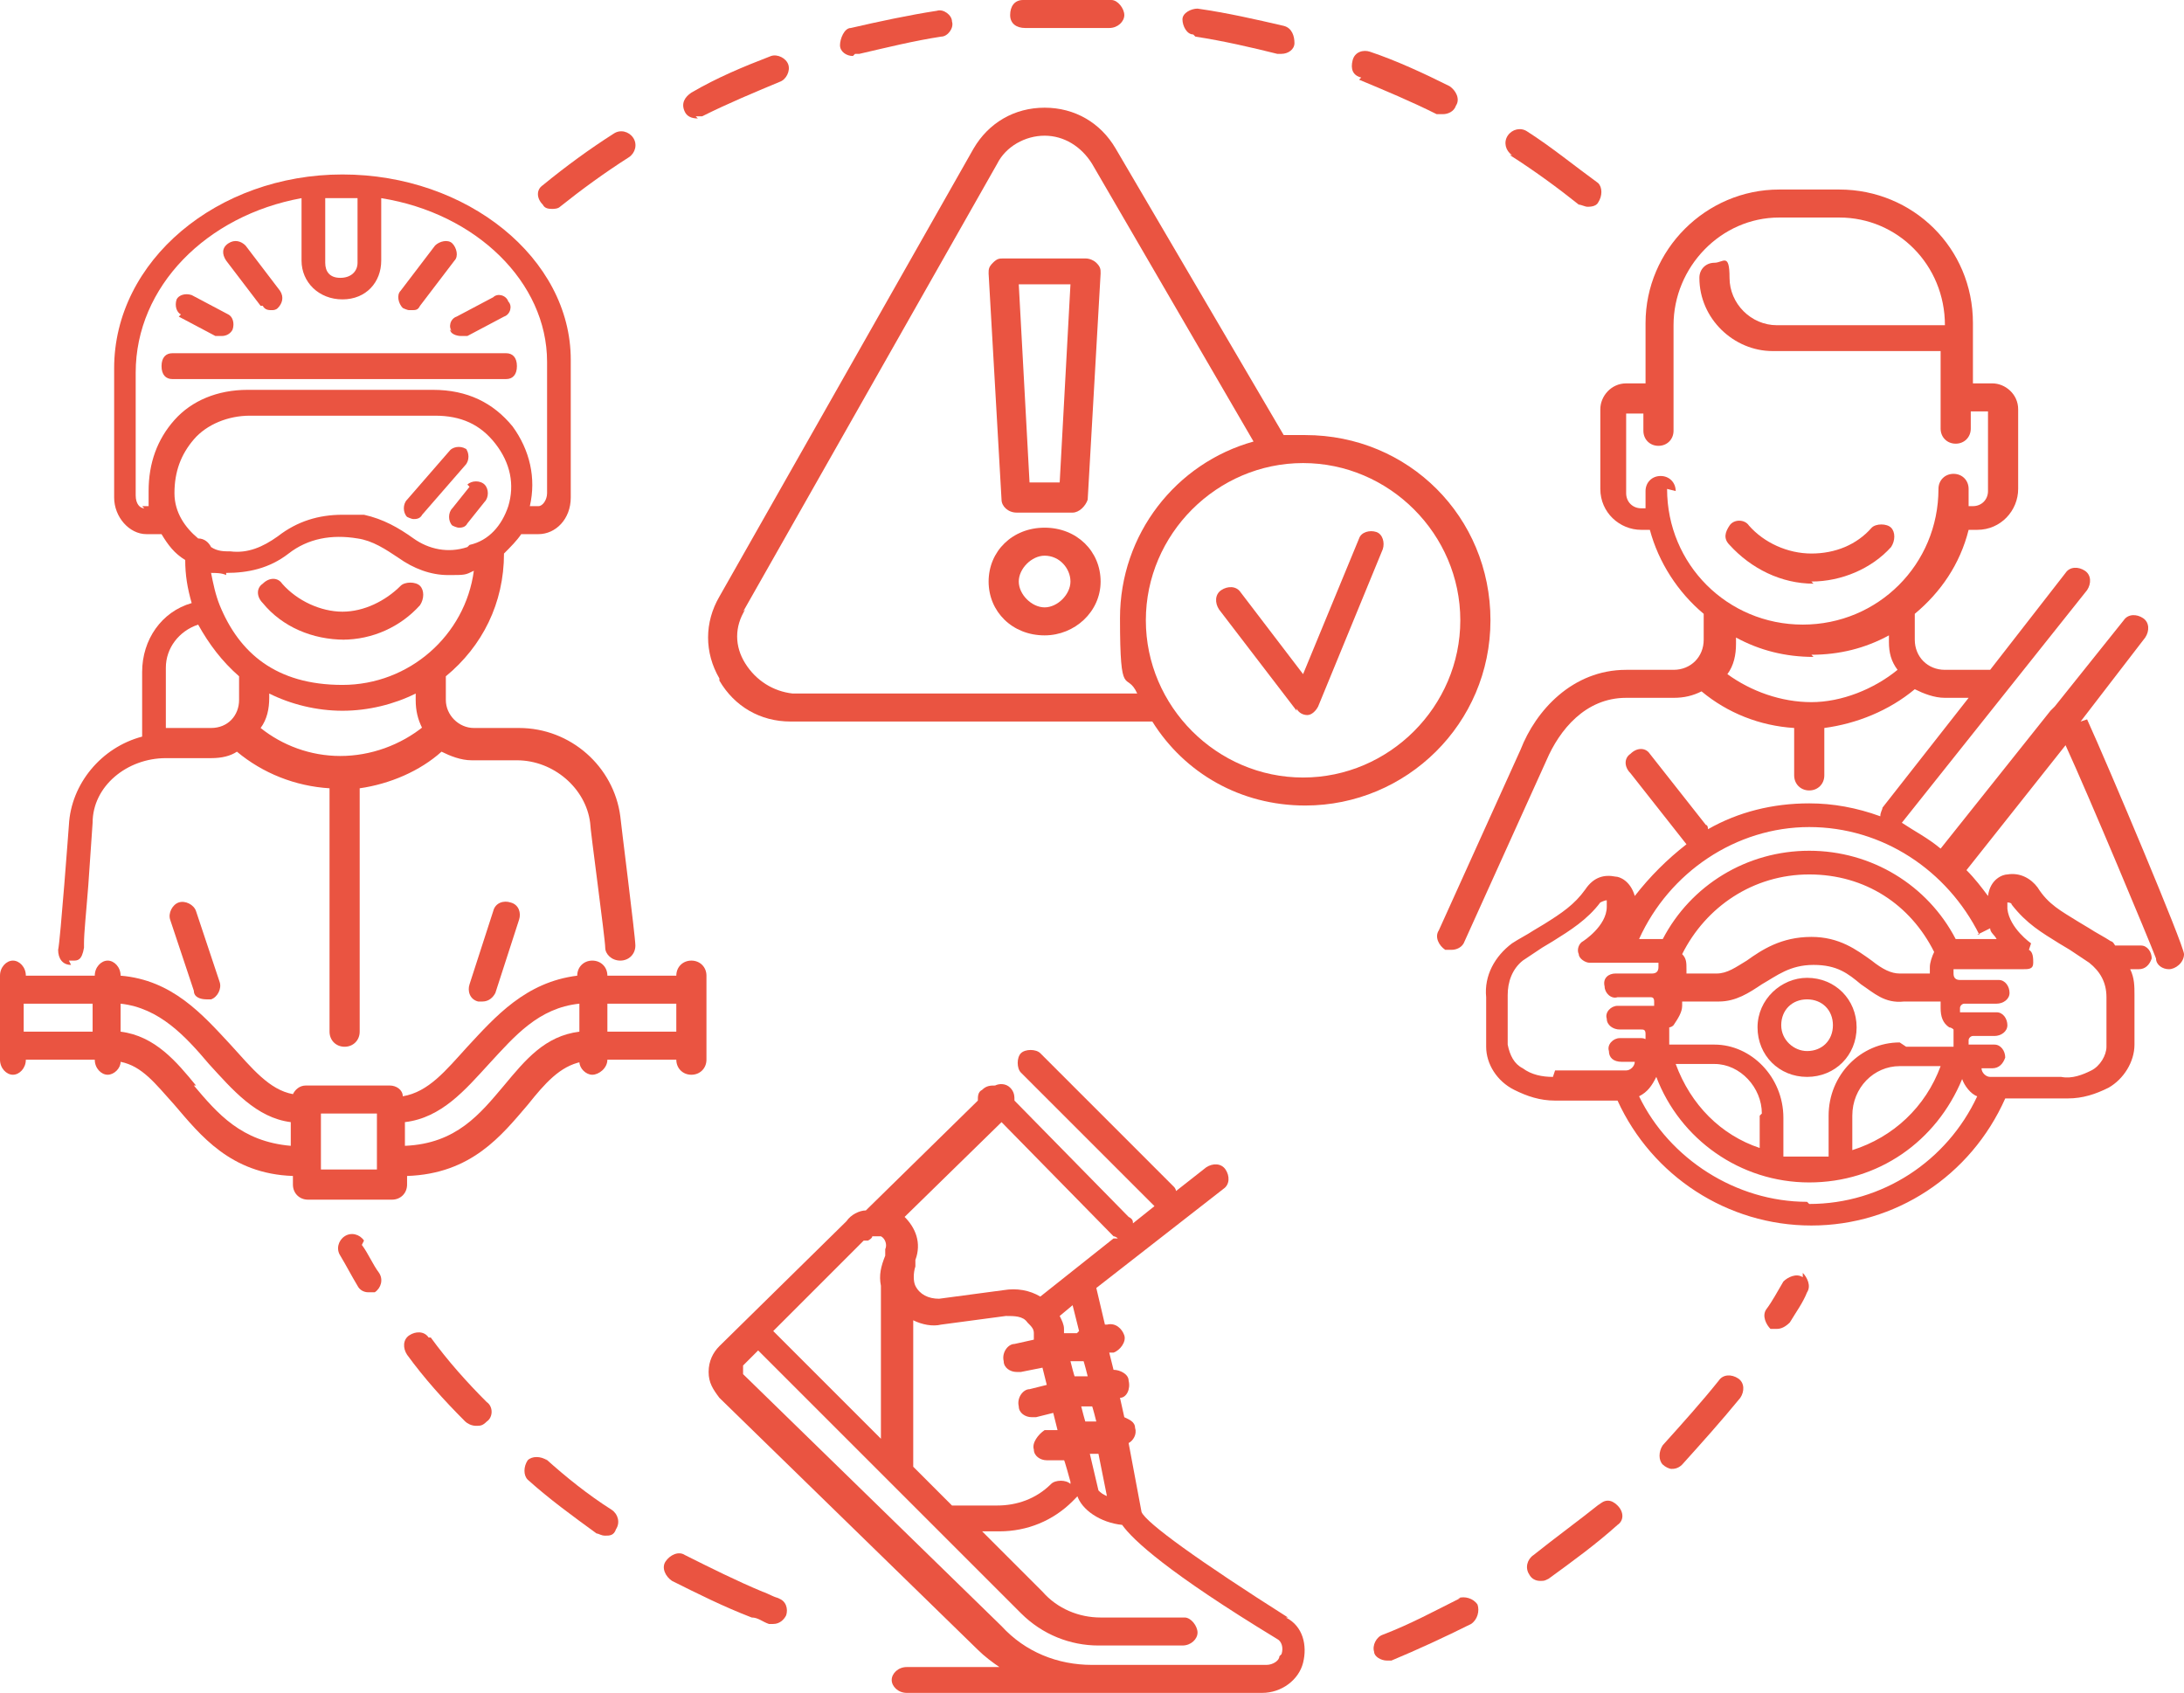 <?xml version="1.0" encoding="UTF-8"?>
<svg id="Ebene_1" data-name="Ebene 1" xmlns="http://www.w3.org/2000/svg" viewBox="0 0 101.4 78.6">
  <defs>
    <style>
      .cls-1 {
        fill: #ea5441;
        stroke-width: 0px;
      }
    </style>
  </defs>
  <path class="cls-1" d="M16.9,57.6c-.2-.3-.6-.4-.9-.2-.3.2-.4.6-.2.9.3.5.5.9.8,1.4.1.2.3.3.5.3h.3c.3-.2.4-.6.2-.9-.3-.4-.5-.9-.8-1.3h0l.1-.2Z"/>
  <path class="cls-1" d="M25.4,67.8c-.3-.2-.7-.2-.9,0-.2.3-.2.7,0,.9,1,.9,2.1,1.7,3.2,2.5.1,0,.2.1.4.1s.4,0,.5-.3c.2-.3.1-.7-.2-.9-1.1-.7-2.1-1.5-3.1-2.4h0l.1.1Z"/>
  <path class="cls-1" d="M19.9,62.1c-.2-.3-.6-.3-.9-.1s-.3.6-.1.9c.8,1.1,1.7,2.1,2.7,3.1.1.1.3.2.5.2s.3,0,.5-.2c.3-.2.3-.7,0-.9-.9-.9-1.8-1.9-2.6-3h-.1Z"/>
  <path class="cls-1" d="M36.2,74.2c-.2,0-.5-.2-.8-.3h0c-1.2-.5-2.4-1.1-3.6-1.7-.3-.2-.7,0-.9.3s0,.7.3.9c1.2.6,2.4,1.2,3.7,1.7h0c.3,0,.5.2.8.3h.2c.3,0,.5-.2.6-.4.1-.3,0-.7-.4-.8h.1Z"/>
  <path class="cls-1" d="M70.1,7.2c1.1.7,2.2,1.5,3.2,2.3.1,0,.3.1.4.1s.4,0,.5-.2c.2-.3.2-.7,0-.9-1.1-.8-2.2-1.7-3.3-2.4-.3-.2-.7-.1-.9.2-.2.3-.1.7.2.9h-.1Z"/>
  <path class="cls-1" d="M47.6,1.3h3.9c.4,0,.7-.3.7-.6s-.3-.7-.6-.7h-4.1c-.4,0-.6.3-.6.7s.3.6.7.6Z"/>
  <path class="cls-1" d="M55.5,1.7c1.3.2,2.6.5,3.8.8h.2c.3,0,.6-.2.6-.5s-.1-.7-.5-.8c-1.3-.3-2.6-.6-4-.8-.3,0-.7.2-.7.5s.2.7.5.7h0l.1.1Z"/>
  <path class="cls-1" d="M63.1,3.7c1.2.5,2.4,1,3.6,1.6h.3c.2,0,.5-.1.6-.4.2-.3,0-.7-.3-.9-1.2-.6-2.5-1.2-3.7-1.6-.3-.1-.7,0-.8.4s0,.7.4.8h0l-.1.1Z"/>
  <path class="cls-1" d="M32.3,5.4h.3c1.2-.6,2.4-1.1,3.6-1.6.3-.1.5-.5.4-.8s-.5-.5-.8-.4c-1.3.5-2.5,1-3.7,1.7-.3.2-.5.5-.3.9.1.2.3.3.6.3l-.1-.1Z"/>
  <path class="cls-1" d="M25.6,9.7c.1,0,.3,0,.4-.1,1-.8,2.1-1.6,3.2-2.3.3-.2.4-.6.2-.9-.2-.3-.6-.4-.9-.2-1.1.7-2.2,1.5-3.3,2.4-.3.2-.3.6,0,.9.1.2.3.2.5.2h-.1Z"/>
  <path class="cls-1" d="M39.7,2.5h.2c1.3-.3,2.5-.6,3.8-.8.3,0,.6-.4.5-.7,0-.3-.4-.6-.7-.5-1.3.2-2.7.5-4,.8-.3,0-.5.5-.5.8s.3.5.6.5h0l.1-.1Z"/>
  <path class="cls-1" d="M83.9,45.4c-1.2,0-2.3,1-2.3,2.3s1,2.3,2.3,2.3,2.3-1,2.3-2.3-1-2.3-2.3-2.3ZM83.9,48.8c-.6,0-1.2-.5-1.2-1.2s.5-1.2,1.2-1.2,1.2.5,1.2,1.2-.5,1.2-1.2,1.2Z"/>
  <path class="cls-1" d="M84.1,27c1.4,0,2.8-.6,3.7-1.6.2-.3.2-.7,0-.9s-.7-.2-.9,0c-.7.8-1.7,1.2-2.8,1.2s-2.2-.5-2.9-1.3c-.2-.3-.7-.3-.9,0s-.3.6,0,.9c1,1.1,2.4,1.8,3.9,1.8h0l-.1-.1Z"/>
  <path class="cls-1" d="M96.6,33.5l3-3.9c.2-.3.2-.7-.1-.9s-.7-.2-.9.1l-3.2,4h0l-.2.2-5.1,6.4c-.6-.5-1.2-.8-1.8-1.2h0l8.6-10.8c.2-.3.2-.7-.1-.9s-.7-.2-.9.1l-3.5,4.5h-2.1c-.8,0-1.4-.6-1.4-1.4v-1.2c1.2-1,2.1-2.3,2.5-3.9h.4c1.1,0,1.9-.9,1.9-1.9v-3.7c0-.7-.6-1.2-1.2-1.2h-.9v-2.8c0-3.5-2.8-6.2-6.2-6.2h-2.8c-3.4,0-6.2,2.8-6.2,6.2v2.8h-.9c-.7,0-1.2.6-1.2,1.2v3.7c0,1.1.9,1.9,1.9,1.9h.4c.4,1.5,1.3,2.9,2.5,3.9v1.2c0,.8-.6,1.4-1.4,1.4h-2.2c-2.5,0-4.2,1.9-4.9,3.7l-3.8,8.4c-.2.3,0,.7.3.9h.3c.2,0,.5-.1.6-.4l3.8-8.4c.6-1.4,1.8-2.9,3.7-2.9h2.2c.5,0,.9-.1,1.3-.3,1.2,1,2.7,1.6,4.3,1.7v2.2c0,.4.3.7.7.7s.7-.3.7-.7v-2.2c1.5-.2,3-.8,4.2-1.8.4.2.9.4,1.4.4h1.1l-4,5.1c0,.1-.1.2-.1.4-1.1-.4-2.2-.6-3.3-.6-1.7,0-3.3.4-4.7,1.2,0,0,0-.2-.1-.2l-2.6-3.3c-.2-.3-.6-.3-.9,0-.3.2-.3.6,0,.9l2.6,3.3h0c-.9.7-1.7,1.5-2.4,2.4-.2-.7-.7-.9-.9-.9-.5-.1-1,0-1.4.6-.5.7-1.1,1.1-1.9,1.6l-.5.3c-.3.2-.7.4-1,.6-.8.6-1.3,1.5-1.2,2.5v2.3c0,.8.5,1.6,1.3,2,.6.3,1.2.5,1.9.5h2.9c1.6,3.5,5.1,5.8,9,5.8s7.4-2.3,9-5.9h2.9c.7,0,1.3-.2,1.9-.5.7-.4,1.2-1.2,1.2-2v-2.3c0-.4,0-.8-.2-1.2h.4c.3,0,.5-.2.6-.5,0-.3-.2-.6-.5-.6h-1.2s-.1-.2-.2-.2c-.3-.2-.7-.4-1-.6l-.5-.3c-.8-.5-1.4-.8-1.9-1.6-.3-.4-.8-.7-1.4-.6-.2,0-.8.2-.9,1-.3-.4-.6-.8-1-1.2l4.6-5.8c1.1,2.4,3.9,9.1,4.2,9.9,0,.3.3.5.6.5s.7-.3.7-.7-3.5-8.7-4.5-10.9h0l-.3.1ZM77.8,22.8c0-.4-.3-.7-.7-.7s-.7.3-.7.7v.8h-.2c-.4,0-.7-.3-.7-.7v-3.7h.8v.8c0,.4.3.7.7.7s.7-.3.7-.7v-4.9c0-2.7,2.2-5,4.9-5h2.8c2.7,0,4.9,2.2,4.9,5h-7.8c-1.2,0-2.2-1-2.2-2.2s-.3-.7-.7-.7-.7.3-.7.7c0,1.9,1.6,3.4,3.4,3.4h7.8v3.6c0,.4.3.7.7.7s.7-.3.7-.7v-.8h.8v3.7c0,.4-.3.7-.7.7h-.2v-.8c0-.4-.3-.7-.7-.7s-.7.3-.7.7c0,3.5-2.8,6.3-6.3,6.3s-6.3-2.8-6.3-6.3l.4.1ZM84.1,30.4c1.3,0,2.5-.3,3.6-.9v.3c0,.5.1.9.4,1.3-1.1.9-2.6,1.5-4,1.5s-2.8-.5-3.9-1.3c.3-.4.4-.9.4-1.4v-.3c1.1.6,2.3.9,3.6.9h0l-.1-.1ZM72.1,50c-.5,0-1-.1-1.4-.4-.4-.2-.6-.6-.7-1.1v-2.3c0-.6.2-1.2.7-1.6.3-.2.6-.4.9-.6l.5-.3c.8-.5,1.6-1,2.2-1.8,0,0,.2-.1.3-.1v.3c0,.9-1.1,1.6-1.1,1.6-.2.1-.3.4-.2.6,0,.2.3.4.5.4h3.2v.2c0,.2-.1.3-.3.3h-1.7c-.3,0-.6.2-.5.6,0,.3.3.6.6.5h1.5c.1,0,.2,0,.2.2v.2h-1.7c-.3,0-.6.3-.5.6,0,.3.3.5.6.5h1c.1,0,.2,0,.2.2v.2c0,.1,0,0-.2,0h-1c-.3,0-.6.3-.5.6,0,.3.2.5.6.5h.6c0,.2-.2.4-.4.4h-3.3l-.1.3ZM88.2,48.4c-1.8,0-3.3,1.5-3.3,3.4v1.9h-2.1v-1.8c0-1.9-1.5-3.4-3.2-3.4h-2.1v-.8s.1,0,.2-.1c.2-.3.4-.6.4-.9v-.2h1.7c.8,0,1.4-.4,2-.8.7-.4,1.3-.9,2.4-.9s1.6.4,2.2.9c.6.4,1.1.9,2,.8h1.7v.3c0,.4.1.7.4.9,0,0,.1,0,.2.1v.8h-2.2l-.3-.2ZM90.1,49.5c-.7,1.9-2.2,3.3-4.1,3.9v-1.6c0-1.3,1-2.3,2.2-2.3h1.9ZM81.7,51.8v1.5c-1.8-.6-3.2-2-3.9-3.9h1.8c1.2,0,2.2,1.1,2.2,2.3l-.1.1ZM89.6,45.2h-1.4c-.4,0-.8-.2-1.3-.6-.7-.5-1.5-1.1-2.8-1.1h0c-1.4,0-2.3.6-3,1.1-.5.3-.9.6-1.4.6h-1.4v-.2c0-.3,0-.5-.2-.7,1.1-2.2,3.3-3.7,5.9-3.7s4.7,1.4,5.8,3.6c-.1.2-.2.5-.2.7v.2h0v.1ZM83.9,55.8c-3.3,0-6.4-2-7.8-4.9.4-.2.6-.5.8-.9,1.1,2.9,3.9,4.9,7.1,4.9s5.9-1.9,7.1-4.8c.1.3.4.7.7.8-1.4,3-4.4,5-7.8,5l-.1-.1ZM94.3,43.8s-1-.7-1.1-1.6v-.3s.2,0,.2.1c.7.9,1.4,1.3,2.2,1.8l.5.3c.3.2.6.4.9.6.5.4.8.9.8,1.6v2.3c0,.4-.3.9-.7,1.1-.4.2-.9.4-1.4.3h-3.3c-.2,0-.4-.2-.4-.4s0,0,0,0h.5c.3,0,.5-.2.6-.5,0-.3-.2-.6-.5-.6h-1.2v-.2c0-.1.1-.2.2-.2h1c.3,0,.6-.2.6-.5s-.2-.6-.5-.6h-1.7v-.2c0-.1.1-.2.2-.2h1.5c.3,0,.6-.2.6-.5s-.2-.6-.5-.6h-1.8c-.2,0-.3-.1-.3-.3s0-.2,0-.2h3.2c.3,0,.5,0,.5-.3,0-.2,0-.5-.2-.6h0l.1-.3ZM91.8,43.4l.6-.3c0,.2.2.3.3.5h-1.9c-1.3-2.5-3.9-4.1-6.8-4.1s-5.5,1.6-6.8,4.1h-1.1c1.4-3.1,4.5-5.2,7.9-5.2s6.4,2,7.9,5h-.1Z"/>
  <path class="cls-1" d="M15.9,29.7c1.4,0,2.7-.6,3.6-1.6.2-.3.2-.7,0-.9s-.7-.2-.9,0c-.7.7-1.7,1.2-2.7,1.2s-2.1-.5-2.8-1.3c-.2-.3-.6-.3-.9,0-.3.2-.3.6,0,.9.9,1.1,2.3,1.7,3.8,1.7h-.1Z"/>
  <path class="cls-1" d="M3.2,44.6h.2c.2,0,.4,0,.5-.6h0v-.2c0-.5.1-1.4.2-2.7l.2-2.9c0-1.7,1.6-3,3.4-3h2.1c.5,0,.9-.1,1.2-.3,1.2,1,2.7,1.6,4.3,1.7v11.3c0,.4.3.7.7.7h0c.4,0,.7-.3.7-.7v-11.3c1.4-.2,2.8-.8,3.8-1.7.4.2.9.4,1.4.4h2.1c1.7,0,3.2,1.3,3.4,2.9,0,.3.7,5.4.7,5.8,0,.3.3.6.7.6s.7-.3.7-.7-.7-5.9-.7-6c-.3-2.3-2.3-4.1-4.7-4.1h-2.1c-.7,0-1.3-.6-1.3-1.3v-1.1c1.7-1.4,2.7-3.4,2.7-5.7.3-.3.6-.6.8-.9h.8c.8,0,1.5-.7,1.5-1.7v-6.4c0-4.7-4.8-8.6-10.6-8.6s-10.6,4-10.6,9v6c0,.9.7,1.7,1.5,1.7s.5,0,.7,0c.3.5.6.9,1.1,1.2,0,.7.1,1.3.3,2-1.4.4-2.3,1.7-2.3,3.2v3c-1.9.5-3.3,2.2-3.4,4.1,0,0-.4,5.4-.5,5.8h0c0,.4.2.7.6.7h0l-.1-.2ZM19.7,33.7c-1.1.9-2.5,1.4-3.9,1.4s-2.7-.5-3.7-1.3c.3-.4.4-.9.4-1.4v-.2c1,.5,2.2.8,3.4.8s2.4-.3,3.4-.8v.3c0,.5.1.9.3,1.3h0l.1-.1ZM21.7,25.4c-.9.3-1.8.1-2.5-.4s-1.4-.9-2.3-1.1h-1c-1.1,0-2.1.3-3,1-.7.5-1.4.8-2.2.7-.3,0-.6,0-.9-.2-.1-.2-.3-.4-.6-.4h0c-.6-.5-1.1-1.2-1.1-2.1,0-1,.3-1.8.9-2.5s1.6-1.1,2.6-1.1h8.6c1.2,0,2.1.4,2.8,1.3s.9,1.9.6,2.9c-.3.9-.9,1.6-1.8,1.8h0l-.1.1ZM15.1,9.2h1.5v3c0,.4-.3.7-.8.7s-.7-.3-.7-.7c0,0,0-3,0-3ZM6.7,23.6c-.2,0-.4-.2-.4-.6v-2.6h0v-.6h0v-2.5c0-4,3.3-7.3,7.7-8.1v2.9c0,1,.8,1.8,1.9,1.8s1.8-.8,1.8-1.8v-2.9c4.4.7,7.7,3.9,7.7,7.6v6.1c0,.3-.2.6-.4.6h-.4c.3-1.3,0-2.6-.8-3.7-.9-1.1-2.1-1.7-3.7-1.7h-8.6c-1.4,0-2.6.5-3.4,1.4s-1.2,2-1.2,3.3v.7h-.3l.1.1ZM10.5,26.6c1,0,2-.2,2.9-.9.9-.7,2-.9,3.2-.7.7.1,1.3.5,1.9.9.7.5,1.5.8,2.3.8s.8,0,1.2-.2c-.4,3-3,5.3-6.1,5.3s-4.8-1.5-5.7-3.7h0c-.2-.5-.3-1-.4-1.5.2,0,.5,0,.7.1h0v-.1ZM7.7,31c0-.9.6-1.7,1.5-2,.5.9,1.1,1.7,1.9,2.4v1.1c0,.7-.5,1.3-1.3,1.3h-2.1v-2.8h0Z"/>
  <path class="cls-1" d="M8.3,41.9c-.3.1-.5.5-.4.8l1.1,3.3c0,.3.3.4.6.4s.1,0,.2,0c.3-.1.5-.5.4-.8l-1.1-3.3c-.1-.3-.5-.5-.8-.4h0Z"/>
  <path class="cls-1" d="M23.7,41.9c-.3-.1-.7,0-.8.4l-1.1,3.4c-.1.3,0,.7.4.8h.2c.3,0,.5-.2.6-.4l1.1-3.4c.1-.3,0-.7-.4-.8Z"/>
  <path class="cls-1" d="M8,17.6h15.5c.3,0,.5-.2.5-.6s-.2-.6-.5-.6h-15.5c-.3,0-.5.2-.5.6s.2.6.5.6Z"/>
  <path class="cls-1" d="M12.2,14.2c.1.2.3.2.4.2s.2,0,.3-.1c.2-.2.3-.5.1-.8l-1.6-2.1c-.2-.2-.5-.3-.8-.1s-.3.5-.1.8l1.6,2.1h.1Z"/>
  <path class="cls-1" d="M8.3,14.7l1.7.9h.3c.2,0,.4-.1.5-.3.1-.3,0-.6-.2-.7l-1.7-.9c-.3-.1-.6,0-.7.2-.1.3,0,.6.2.7h0l-.1.1Z"/>
  <path class="cls-1" d="M19.1,14.4c.2,0,.3,0,.4-.2l1.6-2.1c.2-.2.1-.6-.1-.8s-.6-.1-.8.1l-1.6,2.1c-.2.2-.1.6.1.8,0,0,.2.1.3.1h.1Z"/>
  <path class="cls-1" d="M20.9,15.3c0,.2.3.3.5.3h.3l1.7-.9c.3-.1.4-.5.2-.7-.1-.3-.5-.4-.7-.2l-1.7.9c-.3.1-.4.5-.2.7l-.1-.1Z"/>
  <path class="cls-1" d="M21.7,20.9c-.2-.2-.6-.2-.8,0l-2,2.3c-.2.2-.2.6,0,.8,0,0,.2.1.3.1s.3,0,.4-.2l2-2.3c.2-.2.2-.6,0-.8l.1.1Z"/>
  <path class="cls-1" d="M21.8,22.6l-.8,1c-.2.2-.2.6,0,.8,0,0,.2.1.3.1s.3,0,.4-.2l.8-1c.2-.2.2-.6,0-.8-.2-.2-.6-.2-.8,0l.1.1Z"/>
  <path class="cls-1" d="M26.9,49.3c0,.3.3.6.6.6s.7-.3.7-.7h3.2c0,.4.3.7.7.7s.7-.3.7-.7v-3.9c0-.4-.3-.7-.7-.7s-.7.3-.7.7h-3.2c0-.4-.3-.7-.7-.7s-.7.3-.7.7h0c-2.4.3-3.8,1.9-5.1,3.3-1,1.1-1.8,2.1-3,2.3,0-.3-.3-.5-.6-.5h-3.9c-.3,0-.5.2-.6.4-1.1-.2-1.9-1.2-2.9-2.3-1.3-1.4-2.7-3-5.1-3.2h0c0-.4-.3-.7-.6-.7s-.6.3-.6.7H1.2c0-.4-.3-.7-.6-.7s-.6.3-.6.7v3.9c0,.4.3.7.6.7s.6-.3.6-.7h3.2c0,.4.3.7.6.7s.6-.3.6-.6c1,.2,1.6,1,2.5,2,1.2,1.4,2.6,3.2,5.5,3.3v.4c0,.4.3.7.7.7h3.9c.4,0,.7-.3.7-.7v-.4c3-.1,4.4-1.9,5.6-3.3.8-1,1.5-1.8,2.5-2h-.1ZM31.4,46.6v1.3h-3.2v-1.3h3.2ZM1.1,47.9v-1.3h3.2v1.3H1.1ZM9.1,50.4c-.9-1.1-1.9-2.3-3.5-2.5v-1.3c1.8.2,3,1.5,4.1,2.8,1.1,1.2,2.2,2.5,3.8,2.7v1.1c-2.3-.2-3.4-1.5-4.5-2.8h.1ZM17.5,54.3h-2.6v-2.6h2.6v2.6ZM23.4,50.4c-1.1,1.3-2.2,2.7-4.6,2.8v-1.1c1.7-.2,2.8-1.5,3.9-2.7,1.2-1.3,2.3-2.6,4.2-2.8v1.3c-1.6.2-2.5,1.3-3.5,2.5Z"/>
  <path class="cls-1" d="M59.8,75.1c-4.1-2.6-6.6-4.4-6.8-4.9h0l-.6-3.2c.2-.1.4-.4.3-.7,0-.3-.3-.4-.5-.5l-.2-.9c.3,0,.5-.4.4-.8,0-.3-.4-.5-.7-.5l-.2-.8h.2c.3-.1.6-.5.5-.8s-.4-.6-.8-.5h-.1l-.4-1.7,5.9-4.6c.3-.2.3-.6.1-.9-.2-.3-.6-.3-.9-.1l-1.4,1.1s0-.1-.1-.2l-6.2-6.2c-.2-.2-.7-.2-.9,0s-.2.7,0,.9l6.2,6.2h0l-1,.8c0-.1,0-.2-.2-.3l-5.3-5.4c0-.2,0-.4-.2-.6s-.5-.2-.7-.1c-.2,0-.4,0-.6.2-.2.1-.2.3-.2.5l-5.2,5.1c-.3,0-.7.2-.9.5l-5.9,5.8c-.3.3-.5.7-.5,1.2s.2.8.5,1.2l12,11.7c.3.3.7.6,1,.8h-4.3c-.4,0-.7.3-.7.6s.3.6.7.6h16.5c.9,0,1.7-.6,1.9-1.4.2-.8,0-1.7-.8-2.1h.1ZM51.5,69.5c-.3-.1-.4-.2-.5-.3l-.4-1.7h.4l.4,2h.1ZM49.7,68.9h0c-.2-.2-.7-.2-.9,0-.7.7-1.6,1-2.5,1h-2.1l-1.8-1.8v-6.8c.4.2.9.3,1.3.2l3-.4c.4,0,.8,0,1,.3.2.2.3.3.3.5v.3l-.9.2c-.3,0-.6.4-.5.8,0,.3.3.5.6.5s0,0,.2,0l1-.2.2.8-.8.2c-.3,0-.6.4-.5.8,0,.3.3.5.6.5s0,0,.2,0l.8-.2.2.8h-.6c-.3.2-.6.6-.5.9,0,.3.3.5.6.5s0,0,.2,0h.6c0-.1.3,1,.3,1h0v.1ZM50.2,65.3h.5c0-.1.2.7.2.7h-.5c0,.1-.2-.7-.2-.7h0ZM50.4,63.9h-.5c0,.1-.2-.7-.2-.7h.6c0-.1.2.7.2.7h-.1ZM50,61.9h-.6c0,.1,0-.2,0-.2,0-.2-.1-.4-.2-.6l.6-.5.3,1.2h0l-.1.1ZM51.7,57.5l-3.4,2.7c-.5-.3-1.1-.4-1.7-.3l-3,.4c-.5,0-.9-.2-1.1-.6-.1-.2-.1-.6,0-.9v-.3c.3-.8,0-1.5-.5-2l4.5-4.4,5.2,5.3s.1,0,.2.1h-.2ZM40.3,57.6s.2-.1.2-.2h.4c.2.1.3.4.2.6v.3c-.2.5-.3.9-.2,1.4v7.1l-5-5,4.2-4.2h.2ZM59.4,76.9c0,.2-.3.4-.6.4h-8.1c-1.6,0-3.1-.6-4.2-1.8l-12-11.7v-.4l.7-.7,12.2,12.2c1,1,2.3,1.5,3.6,1.5h3.9c.4,0,.7-.3.7-.6s-.3-.7-.6-.7h-3.9c-1,0-2-.4-2.7-1.2l-2.8-2.8h.8c1.3,0,2.5-.5,3.4-1.4s.1-.2.2-.3c.2.7,1.1,1.3,2.1,1.4.5.7,2.1,2.2,7.2,5.3.2.1.3.4.2.7h0l-.1.1Z"/>
  <path class="cls-1" d="M47.2,23.8h2.6c.3,0,.6-.3.7-.6l.6-10.5c0-.2,0-.3-.2-.5-.1-.1-.3-.2-.5-.2h-3.8c-.2,0-.3,0-.5.2s-.2.3-.2.5l.6,10.5c0,.3.3.6.7.6ZM49.7,13.2l-.5,9.2h-1.4l-.5-9.2h2.4Z"/>
  <path class="cls-1" d="M48.5,29.5c1.4,0,2.6-1.1,2.6-2.5s-1.1-2.5-2.6-2.5-2.6,1.1-2.6,2.5,1.1,2.5,2.6,2.5ZM48.5,25.8c.7,0,1.2.6,1.2,1.2s-.6,1.2-1.2,1.2-1.2-.6-1.2-1.2.6-1.2,1.2-1.2Z"/>
  <path class="cls-1" d="M33.4,31.6c.7,1.2,1.9,1.9,3.3,1.9h16.8c1.5,2.4,4.1,3.9,7.1,3.9,4.7,0,8.6-3.8,8.6-8.6s-3.8-8.6-8.6-8.6-.7,0-1,0l-7.8-13.3c-.7-1.2-1.9-1.9-3.3-1.9h0c-1.4,0-2.6.7-3.3,1.9l-11.8,20.8c-.7,1.2-.7,2.6,0,3.8h0v.1ZM67.8,28.8c0,4-3.3,7.3-7.3,7.3s-7.3-3.3-7.3-7.3,3.3-7.3,7.3-7.3,7.3,3.3,7.3,7.3ZM34.5,28.4l11.8-20.8c.4-.8,1.3-1.3,2.2-1.3h0c.9,0,1.7.5,2.2,1.3l7.5,12.9c-3.6,1-6.2,4.3-6.2,8.2s.3,2.4.8,3.5h-16c-.9-.1-1.7-.6-2.2-1.4s-.5-1.7,0-2.5h0l-.1.1Z"/>
  <path class="cls-1" d="M60.2,32.9c.1.2.3.3.5.3h0c.2,0,.4-.2.5-.4l3-7.3c.1-.3,0-.7-.3-.8-.3-.1-.7,0-.8.3l-2.6,6.3-2.9-3.8c-.2-.3-.6-.3-.9-.1-.3.2-.3.6-.1.9l3.6,4.7h0v-.1Z"/>
  <path class="cls-1" d="M67.8,74.2c-1.2.6-2.3,1.2-3.6,1.7-.3.1-.5.5-.4.8,0,.2.3.4.6.4s.2,0,.2,0c1.2-.5,2.5-1.1,3.7-1.7.3-.2.4-.6.3-.9-.2-.3-.6-.4-.9-.3h.1Z"/>
  <path class="cls-1" d="M79.8,64.1c-.8,1-1.7,2-2.6,3-.2.3-.2.7,0,.9.1.1.3.2.4.2s.3,0,.5-.2c.9-1,1.8-2,2.7-3.1.2-.3.2-.7-.1-.9s-.7-.2-.9.1h0Z"/>
  <path class="cls-1" d="M74.3,69.8c-1,.8-2.1,1.6-3.1,2.4-.3.2-.4.6-.2.9.1.2.3.3.5.3s.2,0,.4-.1c1.1-.8,2.2-1.6,3.2-2.5.3-.2.3-.6,0-.9s-.6-.3-.9,0h0l.1-.1Z"/>
  <path class="cls-1" d="M83.7,59.3c-.3-.2-.7,0-.9.2-.3.5-.5.9-.8,1.3-.2.3,0,.7.2.9h.3c.2,0,.4-.1.6-.3.3-.5.6-.9.8-1.4.2-.3,0-.7-.2-.9h0v.2Z"/>
</svg>